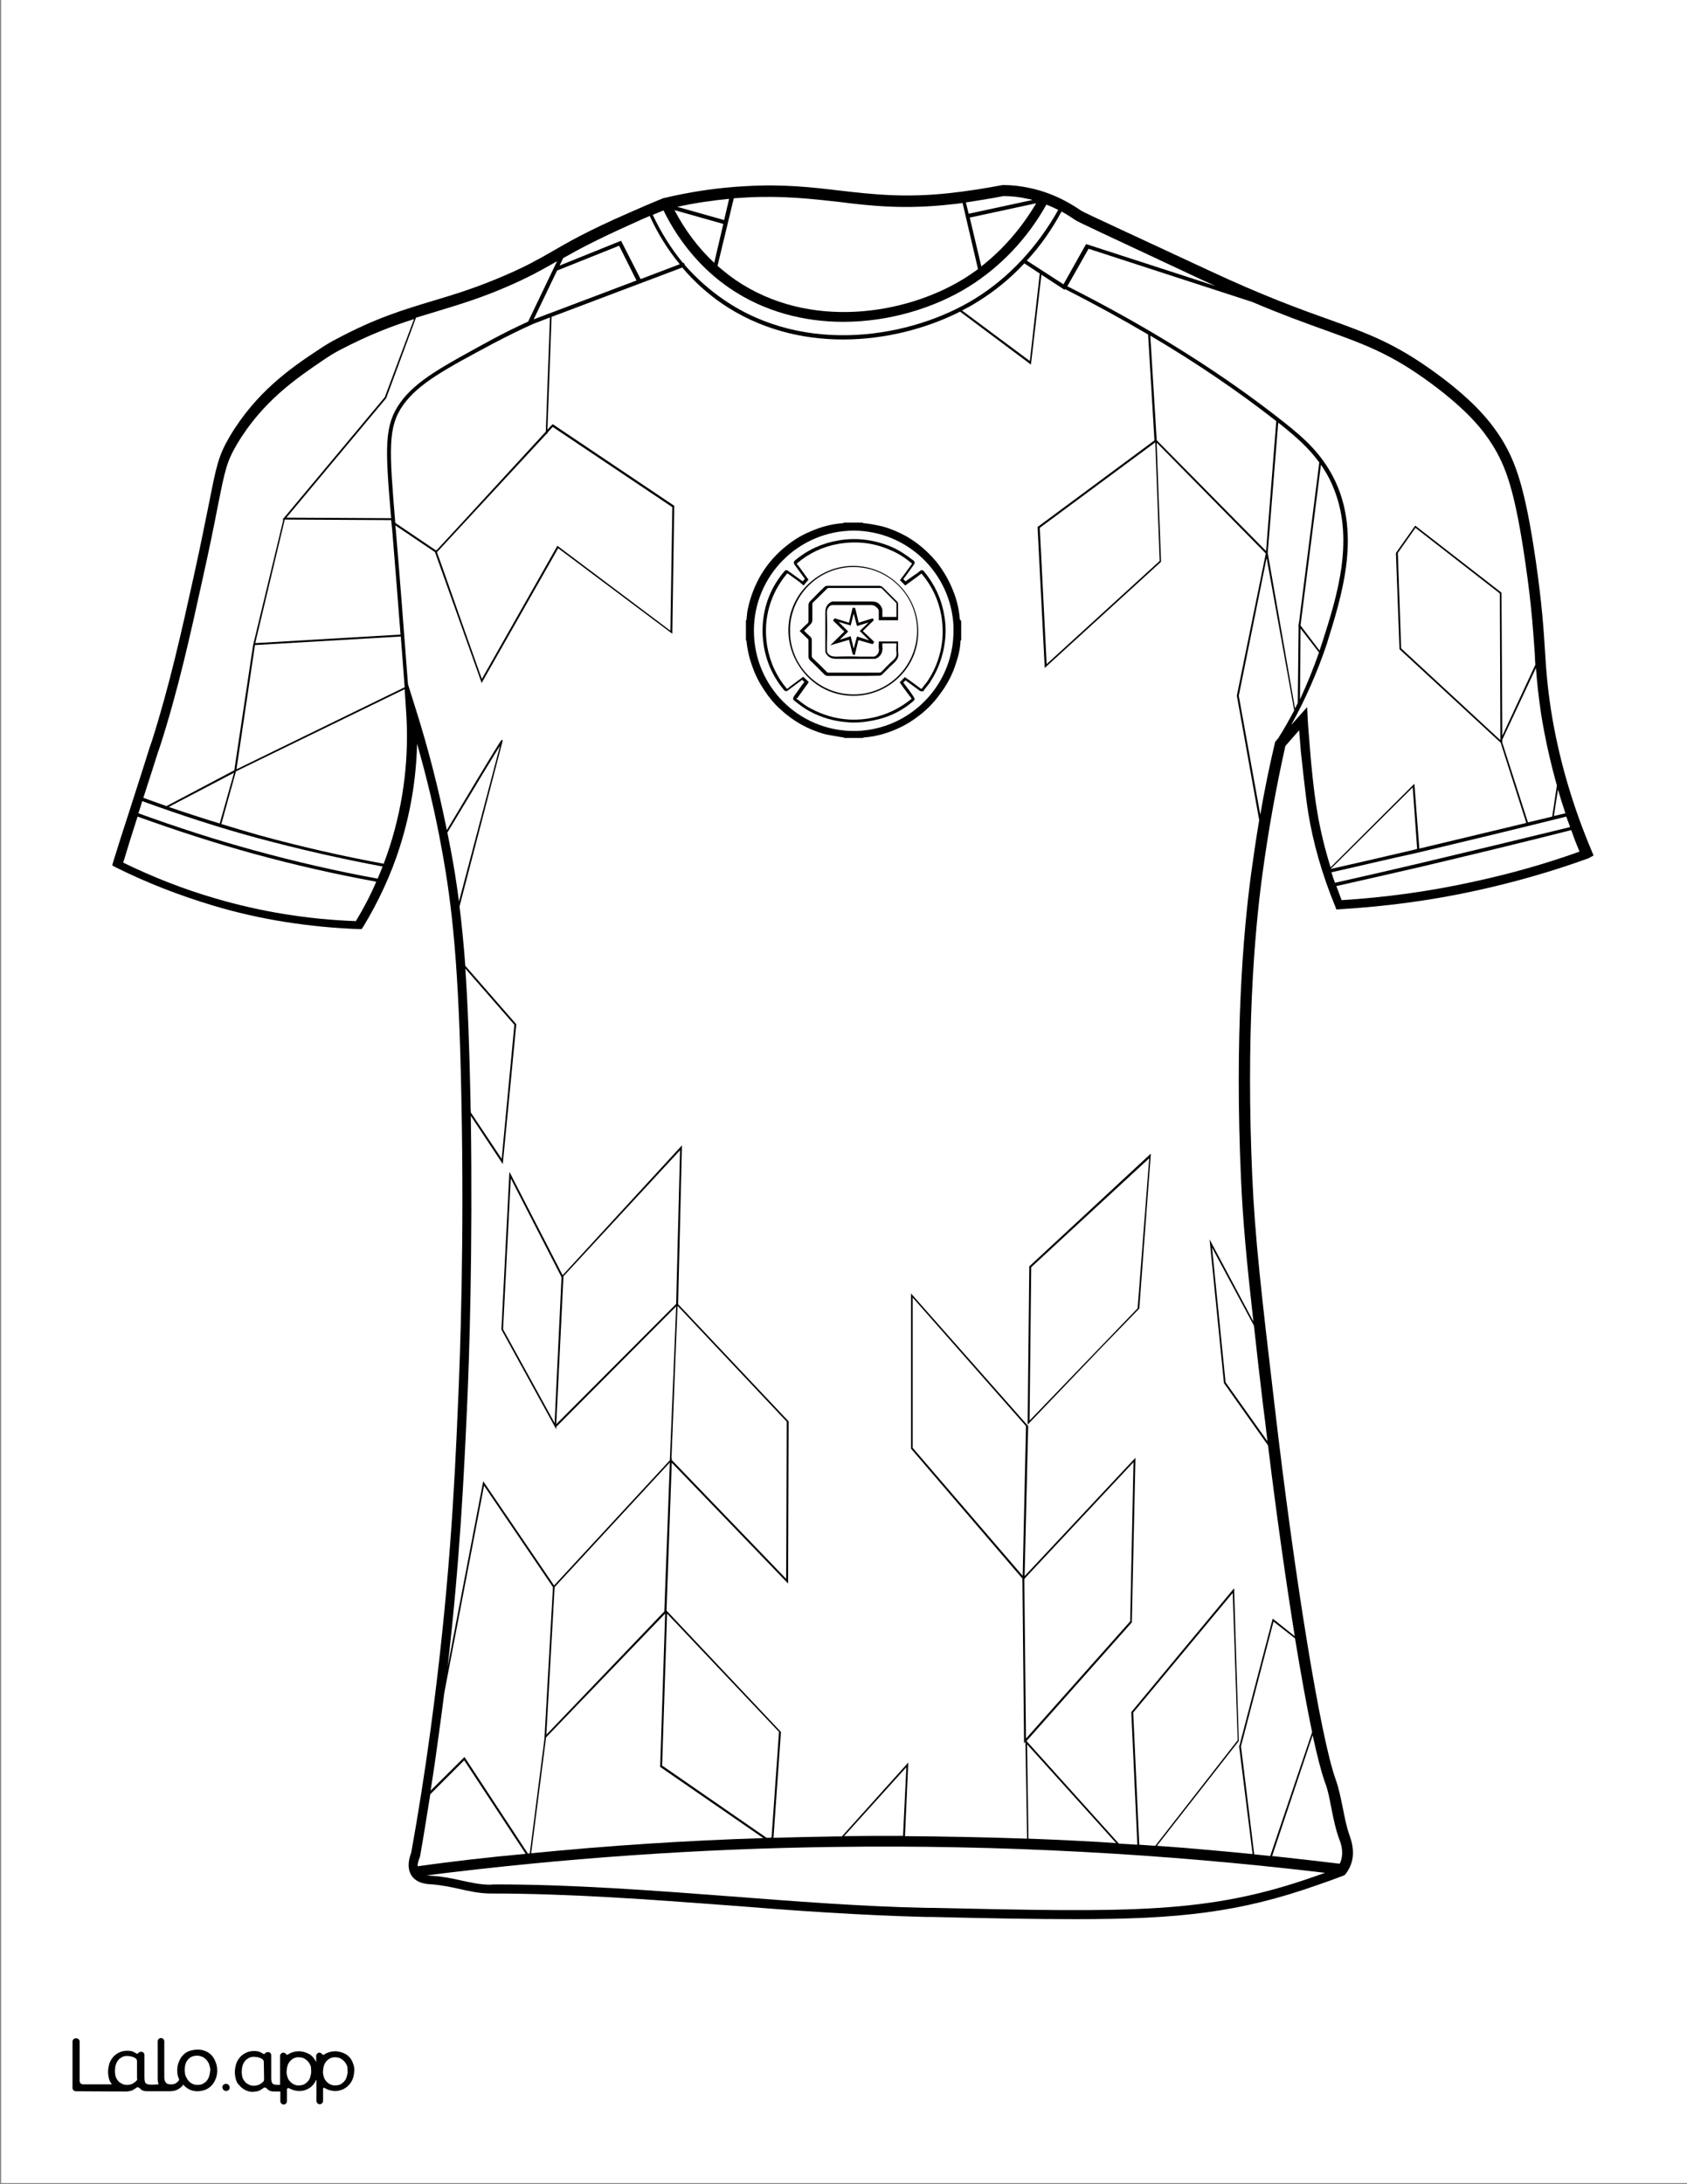<?xml version="1.0" encoding="utf-8"?>
<!-- Generator: Adobe Illustrator 26.1.0, SVG Export Plug-In . SVG Version: 6.00 Build 0)  -->
<svg version="1.1" id="Layer_1" data-layer="Layer_1" xmlns="http://www.w3.org/2000/svg" xmlns:xlink="http://www.w3.org/1999/xlink" x="0px" y="0px"
	 viewBox="0 0 612 792" style="enable-background:new 0 0 612 792;" xml:space="preserve">
<rect x="0" y="0" width="612" height="792" fill="#808080" stroke="none"/>
<style type="text/css">
	.st0{fill:#FFFFFF;}
	.st1{fill:#FCFDFD;}
	.st2{fill:none;stroke:#000000;stroke-width:0;stroke-linecap:round;stroke-linejoin:round;}
	.st3{fill:#FFFDFD;}
	.st4{fill:#010101;}
</style>
<g id="Black">
	<rect x="22.2" y="20.7" width="574.5" height="742.4"/>
</g>
<g id="Color">
	<path class="st0" d="M50.2,294.9c13.8,5,27.9,9.6,42.2,13.5c14.6,4,29.7,7.5,44.6,10.2c0.6-1.4,1.2-2.9,1.8-4.4
		c-15.1-2.8-30.4-6.3-45.3-10.3c-14.1-3.8-28.1-8.4-41.9-13.4C51.2,291.9,50.7,293.4,50.2,294.9z"/>
	<path class="st0" d="M60.4,292.3l24.6-13l6.8-45.3l0,0l11-45.6l-0.3,0l37.1-44.4l10.6-28.3c-7.9,2.5-16.1,5.6-26.7,11.1
		c-2.1,1.1-4.1,2.3-6.7,4.1c-9.1,6.2-21.7,14.7-30.9,30.3c-3.7,6.3-4.3,9.4-6.9,22.4c-1.2,6.2-2.9,14.7-5.6,26.8
		c-4.3,19.6-8.8,39.9-15.3,60.1l-0.8,2.3c-1,3.2-2.8,8.8-5.3,16.5C54.8,290.3,57.6,291.3,60.4,292.3z"/>
	<path class="st0" d="M61.2,292.6c6.1,2.1,12.3,4.1,18.5,6l5.2-18.4L61.2,292.6z"/>
	<polygon class="st0" points="224.6,89.1 202.1,98.1 193.6,115.8 230.9,101.7 	"/>
	<path class="st0" d="M92.5,233.9l-6.7,45l0.1-0.1l0,0.1l60.9-29.7l-0.4-5.3c-0.3-4.4-0.7-8.8-1-13.1L92.5,233.9z"/>
	<path class="st0" d="M193.3,117.5c-4.7,2.1-9.5,4.5-14.1,6.9c-17.6,9.4-27.3,14.6-32.9,22.4c-5.7,8-5.1,16.2-2.9,42.8l14.8,10
		c0.1-0.1,0.2-0.2,0.3-0.2c0.4-0.4,13.7-14.8,39.5-42.9l1.5-41.4L193.3,117.5z"/>
	<path class="st0" d="M140.1,144.4l-36.2,43.3l38,0.2c-2.2-25.6-2.6-33.6,3.3-41.9c5.8-8.1,15.7-13.3,33.3-22.9
		c4.3-2.3,8.7-4.5,13.1-6.5l10.5-21.9c-0.2,0.1-0.5,0.3-0.7,0.4c-4.9,2.8-9.2,5.2-16.2,8.3c-10.9,4.8-19.2,7.2-27.4,9.7
		c-2.3,0.7-4.6,1.4-6.9,2.1L140.1,144.4z"/>
	<path class="st0" d="M92.1,309.6c-14.2-3.9-28.3-8.5-42.2-13.5c-2.2,6.9-4,12.6-5.2,16.7c10.7,5.2,21.8,9.6,33.2,12.9
		c16.6,4.9,33.9,7.7,51.2,8.3c2.8-4.6,5.3-9.4,7.4-14.3C121.6,317,106.7,313.6,92.1,309.6z"/>
	<path class="st0" d="M146.8,249.9l-61.2,29.8l-5.3,19.1c4.5,1.4,9,2.7,13.5,4c14.9,4.1,30.2,7.6,45.4,10.4c0.8-2.2,1.6-4.4,2.3-6.6
		c5-15.8,7-32.3,5.8-49.1L146.8,249.9z"/>
	<polygon class="st0" points="201.2,575.5 198.2,629 241,584.3 243,530.3 	"/>
	<path class="st0" d="M190.7,672.2l-22.3-33.9l-12.3,12.3c-1.2,7.5-2.4,15.1-3.7,22.5l-0.1,0.3c-0.5,1.2-0.8,2.3-0.8,3.3
		C164.5,674.9,177.6,673.4,190.7,672.2z"/>
	<path class="st0" d="M276.9,666.5l-37.4-25.8v-0.2l1.8-55.4L198.1,630l-5.4,42C220.8,669.2,248.9,667.4,276.9,666.5z"/>
	<path class="st0" d="M242,585.1l-1.8,55.1l37.9,26.2c0.6,0,1.2,0,1.8-0.1l2.7-38.3L242,585.1z"/>
	<path class="st0" d="M181.4,270.4c-1.9,3-7.1,11.5-19.1,31.5c0.4,1.9,0.7,3.7,1.1,5.6c1.2,6.2,2.2,12.4,3.1,19.4L181.4,270.4z"/>
	<path class="st0" d="M186.6,371.6l-17.8-20.4c0.9,12.8,1.5,28.4,1.9,48.6c0,1.2,0,2.4,0.1,3.6l11.2,16.8L186.6,371.6z"/>
	<path class="st0" d="M168.5,637.1l23,35c0.2,0,0.5,0,0.7-0.1l5.3-41.4l3.1-55.1l-25-36.8l-14.4,75c-0.6,4.9-1.3,9.9-2,15.1
		c-0.9,6.8-1.9,13.7-3,20.5L168.5,637.1z"/>
	<path class="st0" d="M142.1,190.4c-0.1-0.6-0.1-1.2-0.2-1.8l-38.6-0.2l-10.7,44.8l52.7-3.1c-1-13-2-25.6-3-37.7L142.1,190.4z"/>
	<path class="st0" d="M262.6,108.7c29.4,20.2,67.9,13.9,91.1-0.4c12.3-7.6,22.7-18.8,30.2-32.2c-1.3-0.6-2.7-1.3-4.3-1.9
		c-7,12.5-16.8,22.7-28.4,29.9c-12,7.4-28.3,12.6-45.3,12.6c-14.1,0-28.6-3.6-41.2-12.2c-10-6.8-18.3-16.6-24-28.2
		c-1.3,0.5-2.6,1.1-3.9,1.6c3,6.4,6.7,12.3,11,17.5l0.3-0.1l0.4,0.9C252.7,101,257.5,105.2,262.6,108.7z"/>
	<path class="st0" d="M545,268.2l0,1.1l9.3,28.9c2.9-0.7,5.8-1.4,8.8-2.1l1.7-11.3c-2.4-8.5-4.3-17.1-5.7-25.7
		c-1-6.7-1.5-11.7-1.9-16.9L545,268.2z"/>
	<path class="st0" d="M372.5,94.5l13.3,8.6l8.2-14.6l46.9,15.2c-1.5-0.7-3-1.4-4.6-2.1c-38-17.8-45.4-21.2-46-21.7l-0.2-0.1
		c-0.9-0.6-2.6-1.8-5-3.1C381.6,83.2,377.4,89.2,372.5,94.5z"/>
	<path class="st0" d="M563.7,295.9c1.4-0.3,2.8-0.7,4.2-1c-1-2.9-1.9-5.8-2.7-8.6L563.7,295.9z"/>
	<polygon class="st0" points="513.5,191.4 507.1,200.5 508.3,235.1 544.2,268.3 544.3,268.2 544.1,215.2 	"/>
	<path class="st0" d="M512.5,285.5l-29.8,29.6c10.2-2.3,20.6-4.7,30.8-7.1c0.2-0.1,0.4-0.1,0.6-0.2L512.5,285.5z"/>
	<path class="st0" d="M303.3,669.7c-49.4,0.6-99.3,4.1-148.4,10.3c0.7,0.1,1.4,0.2,2,0.2c3.6,0.2,6.9,0.9,10.1,1.6
		c3.7,0.8,7.2,1.6,10.8,1.6c0,0,0,0,0.1,0c0.8-0.1,1.3-0.1,1.8-0.1c28.3,0,57.1,2.2,84.9,4.3c23.4,1.8,47.7,3.7,71.4,4.2h2.1
		c72.7,1.6,99.9,2.2,138.3-11.2c1.4-0.5,2.9-1,4.3-1.5C422,672.1,362.4,668.9,303.3,669.7z"/>
	<path class="st0" d="M515.2,313c18.1-4.3,36.3-8.7,54.4-13.1c-0.5-1.3-0.9-2.5-1.4-3.8c-18.1,4.5-36.3,8.9-54.4,13.2
		c-10.2,2.2-20.5,4.7-30.8,7c0.4,1.3,0.8,2.5,1.3,3.8C494.6,317.8,505,315.4,515.2,313z"/>
	<path class="st0" d="M377.2,99.2l-5.6-3.7c-5.1,5.5-10.9,10.2-17.1,14c-1.7,1.1-3.6,2.1-5.5,3.1l24.6,18.3L377.2,99.2z"/>
	<path class="st0" d="M351.4,77.5l23.2-5c-0.6-0.2-1.2-0.3-1.8-0.4c-2.9-0.7-5.8-1-8.8-1c-4.5,0.9-9.1,1.6-13.6,2.3L351.4,77.5z"/>
	<path class="st0" d="M260.3,96.4c2.1,1.8,4.2,3.5,6.5,5.1c26.8,18.3,61.7,12.6,82.8-0.4c1.8-1.1,3.5-2.3,5.2-3.5l-5.6-24
		c-1.4,0.2-2.7,0.4-4.1,0.5c-16.8,1.9-29,0.6-40.9-0.9c-10-1.1-20.2-2.3-33.4-1.6c-1.5,0.1-3.1,0.2-4.6,0.3L260.3,96.4z"/>
	<path class="st0" d="M244.7,76.2c3.8,7.3,8.7,13.8,14.4,19.1l3.3-14.1L244.7,76.2z"/>
	<path class="st0" d="M203,96.3l22.3-9l7.1,13.9l14.2-5.4c-4.3-5.2-8-11.1-10.9-17.5c-2.1,0.9-4.2,1.8-6.3,2.8
		c-12.5,5.6-19.5,9.3-25.1,12.5L203,96.3z"/>
	<path class="st0" d="M245.7,75l17,4.8l1.8-7.7C258.3,72.7,252,73.6,245.7,75z"/>
	<path class="st0" d="M158.6,200.1c0,0,0,0-0.1,0.1c0.6,1.4,7.3,20.8,16.3,46l27.4-48.3l41,30.8l0.7-44.8l-43.4-29.1
		c-0.6,0.7-1.3,1.4-1.9,2.1l0,0.4l-0.3,0C158.9,199.8,158.7,200.1,158.6,200.1z"/>
	<path class="st0" d="M375.9,73.7l-24.1,5.2l4.2,17.7C363.8,90.5,370.6,82.7,375.9,73.7z"/>
	<path class="st0" d="M306.2,665.8c7.1-0.1,14.2-0.1,21.4-0.1l1.2-24.9L306.2,665.8z"/>
	<polygon class="st0" points="185.3,427.3 182.5,482 201.2,516 203.7,463.2 203.7,463.1 203.5,463 203.6,462.9 	"/>
	<polygon class="st0" points="245.3,472.2 245.3,472.2 246.7,417.1 204.3,462.9 204.4,463 204.4,463.1 201.8,516.4 245.3,472.8 	"/>
	<path class="st0" d="M478.5,236.6l-6.7-8.7l-0.2,25.7C474.2,248,476.5,242.3,478.5,236.6z"/>
	<polygon class="st0" points="331.1,470.5 331.1,525 371,571.4 372.2,517.1 	"/>
	<polygon class="st0" points="412.7,474.4 416.9,420 374.1,459.5 373.5,515.1 	"/>
	<polygon class="st0" points="410,587.9 411.2,530.2 371.7,572.4 371.6,573 372.2,630.4 	"/>
	<path class="st0" d="M483.1,175.4c-1.1-2.6-2.5-4.8-3.9-6.9l-7.4,58.3l6.9,9.1c0.3-0.9,0.6-1.8,0.9-2.7
		C485.1,216.1,491.9,194.7,483.1,175.4z"/>
	<path class="st0" d="M448.7,252.3v-0.1l10.5-51.5l-39.6-40.2l1.6,43.2l-0.1,0.1l-42.1,38.4l-2.6-51.1l42.4-31.4l-2.3-38.4
		c-9.7-5.7-19.7-11.2-30.2-16.5l-0.1,0.3l-8.4-5.5l-3.8,32.6l-25.7-19.2c-12.1,6.1-27.1,10.1-42.5,10.1c-15,0-30.4-3.8-44-13.1
		c-5.2-3.6-10.1-8-14.3-13l-47.4,17.9l-1.5,40.9c0.5-0.6,1.1-1.2,1.7-1.8l0.2-0.2l44.1,29.6v0.2l-0.7,46.2l-41.4-31l-27.8,48.9
		l-0.2-0.7c-15.4-43.2-16.6-46.5-16.7-46.8l-14.4-9.7l0.2,1.8c1.5,17.5,2.9,36.2,4.4,55.8l2.7,8.6c4.6,14.5,8.4,29.3,11.4,44.3
		c19.4-32.5,19.7-32.6,19.9-32.7h0.2c0.2,0.1,0.2,0.2-0.2,1.7l-15.3,58.7c0.8,6.4,1.5,13.4,2.1,21.5l18.5,21.2l-4.9,50.7l-11.6-17.5
		c0.7,48.4-0.5,87.1-1.4,106.3c-1.1,23.7-2.5,54.5-7,93.4l12.9-67.2l25.7,37.8l42-45.4l2.3-55.8l-43.5,43.7l0,0.9l-19.9-36.2V482
		l2.9-57.1l19.3,37.5l43.3-47.1l-1.4,57.6l40.1,42.5v0.1l-0.2,58.7l-42.2-43.8l-1.9,53.6l41.5,44v0.1l-2.7,38.3
		c7.6-0.2,15.2-0.4,22.7-0.5c0.7,0,1.4,0,2.1,0l24.1-26.8l-1.2,26.7c14.8,0.1,29.6,0.4,44.3,0.9l-0.6-35.1l-0.5,0.5l-0.6-59.7
		l-40.4-47.1V469l0.6,0.7l41.9,47.4v0.1l-1.3,54.3l40.2-42.9v0.9l-1.3,58.8l-38.2,43l33.5,37.2c2.2,0.1,4.5,0.3,6.7,0.4l-2.2-48.1
		l37.3-44.9l1.7,55.3v0.1l-29.7,38c11.6,0.8,23.2,1.9,34.7,3l-4.9-39.2h0.1l12.1-46.2l8,6.4c-3.2-20-6.6-43.8-9.7-69.2l-16-22.6
		v-0.1l-5.2-52l15.9,29.8c-2.4-21.3-3.8-36-4.5-51.8c-2.3-51.4,0.7-88.6,3.7-110.8c0.9-6.4,1.8-12.8,2.9-19.2L448.7,252.3z
		 M348.7,225.7c0,0.3,0,0.8,0,1.1c0,1.2,0,2.4,0,3.7c0,0.3,0,0.8,0,1.1c0,0.1,0,0.3,0,0.4c-0.1,0.1-0.2,0.2-0.2,0.3
		c-0.1,0.3-0.1,0.7-0.1,1.1c-0.2,2.4-0.8,4.8-1.6,7.1c-1.2,3.9-3.1,7.6-5.6,10.9c-2.1,3-4.6,5.6-7.4,7.8c-2.7,2.1-5.4,3.8-8.4,5.1
		c-3.8,1.7-7.8,2.8-12,3.1c-0.1,0-0.2,0.1-0.4,0.2c-0.1,0-0.3,0-0.4,0c-0.3,0-0.7,0-1,0c-1.3,0-2.6,0-3.9,0c-0.3,0-0.7,0-1,0
		c-0.1,0-0.3,0-0.4,0c-0.1-0.1-0.2-0.2-0.4-0.2c-2.2-0.4-4.4-0.7-6.7-1.2c-6.2-1.7-11.6-4.8-16.2-9.1c-2.2-2-4.1-4.3-5.8-6.9
		c-1.8-2.7-3.2-5.4-4.3-8.6c-1.1-3-1.8-6.1-2.1-9.2c0-0.1-0.1-0.2-0.2-0.3c0-0.2,0-0.3,0-0.6c0-0.3,0-0.8,0-1.1c0-1.2,0-2.4,0-3.7
		c0-0.3,0-0.8,0-1.1c0-0.2,0-0.3,0-0.6c0.1-0.1,0.2-0.2,0.2-0.3c0.1-1,0.2-1.9,0.3-2.9c0.8-4.3,2.2-8.3,4.3-12.2
		c2.2-4,5.1-7.6,8.6-10.6c3-2.6,6.2-4.7,9.8-6.2c3.8-1.7,7.8-2.8,12-3.1c0.1,0,0.2-0.1,0.4-0.2c0.1,0,0.3,0,0.4,0c0.3,0,0.7,0,1,0
		c1.3,0,2.6,0,3.9,0c0.3,0,0.7,0,1,0c0.1,0,0.3,0,0.4,0c0.1,0.1,0.2,0.2,0.4,0.2c2.3,0.2,4.7,0.7,6.9,1.2c2.9,0.8,5.7,2,8.3,3.4
		c4.3,2.4,8,5.6,11.1,9.3c2.2,2.7,4,5.7,5.4,8.8c1.8,3.9,2.9,8,3.2,12.2c0.2,0.2,0.3,0.3,0.4,0.4
		C348.7,225.4,348.7,225.6,348.7,225.7z M413.3,474.5l-13.6,14l-26.9,28.1l0.6-57.4l0.1-0.1l44-40.8L413.3,474.5z"/>
	<path class="st0" d="M515.5,314.3c-10.1,2.3-20.4,4.7-30.7,7c0.6,1.7,1.3,3.4,1.9,5.1c16.1-1,32.1-3.2,47.9-6.7
		c13-2.8,25.9-6.4,38.4-10.9c-1.1-2.6-2.1-5.2-3-7.8C551.9,305.6,533.6,310,515.5,314.3z"/>
	<path class="st0" d="M0.4-0.4v792h612v-792H0.4z M576.3,311.2c-13.2,4.8-26.9,8.7-40.6,11.7c-16.3,3.6-33,5.8-49.7,6.8l-1.2,0.1
		l-0.4-1.1c-4.8-11.6-8-23-9.8-33.9c-1.2-7.7-2.2-18.3-2.7-22.4c-0.2-2.6-0.4-5.1-0.6-7.6l-5,5.7c-3.4,15.2-6.2,30.8-8.3,46.3
		c-3,22-6,58.9-3.7,110.1c1,22.2,3.3,42.2,8,82c7.4,63.9,16.8,121.1,22.2,136.2c1.2,3.3,1.9,6.9,2.6,10.3c0.7,3.4,1.3,6.8,2.4,9.9
		c0.6,1.7,2.1,5.7,0.8,10.1c-0.4,1.4-1.2,2.9-2.2,4.2l-0.3,0.3l-0.4,0.2c-3.1,1.2-6.2,2.3-9.4,3.4c-28.3,10-50.4,12.4-87.8,12.4
		c-14.6,0-31.6-0.3-52.1-0.8H336c-23.9-0.6-48.2-2.3-71.7-4.2c-28.2-2.1-57.4-4.3-86.2-4.3c-3.9,0-7.8-0.8-11.6-1.7
		c-3.2-0.7-6.3-1.3-9.4-1.6c-2-0.1-5.8-0.2-7.8-3.2c-1.4-2.1-1.4-5-0.1-8.4c2.6-14.4,4.9-29.1,6.9-43.8c6.9-50.6,8.8-89.3,10-117.7
		c0.9-19.8,2.3-60.3,1.3-110.8c-0.9-48.9-3.3-70.7-7.2-91.8c-2.3-12.7-5.3-25.4-8.9-37.9c-0.3,12.7-2.4,25.2-6.2,37.2
		c-3.2,10.2-7.8,20-13.3,29.1l-0.6,0.9h-1c-18-0.7-35.9-3.4-53.1-8.6c-12-3.6-23.9-8.2-35.1-13.8l-1.3-0.7l0.4-1.4
		c1.3-4.2,3.3-10.6,5.8-18.2c3.6-11.1,6.1-19.1,7.4-23.2l0.8-2.3c6.4-20.1,10.9-40.3,15.2-59.8c2.7-12.1,4.3-20.6,5.6-26.8
		c2.6-13.1,3.3-16.7,7.3-23.6c9.6-16.3,22.4-25.1,31.9-31.4c2.7-1.8,4.8-3.1,7-4.2c14.2-7.6,24.3-10.6,34.9-13.8
		c8-2.4,16.3-4.9,27-9.6c6.9-3,11-5.3,15.9-8.1c6.2-3.6,13.3-7.7,28.2-14.2c4.1-1.8,8.2-3.6,12.2-5.2l0.2-0.1
		c10-2.4,20.2-3.9,30.1-4.4c13.4-0.8,23.9,0.4,34,1.6c12.2,1.4,23.7,2.7,40.1,0.9c6.3-0.7,12.7-1.7,19-2.9h0.2h0.2
		c3.2,0,6.4,0.4,9.6,1.1c9.8,2.1,16.4,6.8,18.7,8.3l0.2,0.1c0.9,0.6,17.7,8.3,45.6,21.3c19.9,9.3,33.1,14.1,43.8,17.9
		c14.7,5.3,24.3,8.8,39.2,19.7c14.2,10.4,19.9,18,23.3,23.3c5.2,8.3,8.7,17.6,12.6,44.3c2.3,15.9,2.9,25.1,3.4,33.2
		c0.4,6.9,0.9,12.9,2.2,21.4c2.7,17,7.6,34,14.7,50.8l0.7,1.7L576.3,311.2z"/>
	<path class="st0" d="M513.1,284.2l1.8,23.5c12.9-3.1,25.8-6.2,38.8-9.3l-9.3-29.1l-36.7-33.9v-0.1l-1.3-34.8l7-9.9l31.3,24.3v0.1
		l0.3,51.8l12-25.8c-0.1-1.2-0.2-2.4-0.2-3.7c-0.6-8.1-1.1-17.2-3.4-33c-3.8-26.2-7-35-12-43c-3.2-5.1-8.7-12.3-22.4-22.4
		c-14.4-10.6-23.9-14-38.3-19.2c-7.2-2.6-15.6-5.6-26.4-10.2l-59.4-19.3l-7.7,13.6c29.6,14.9,56.1,31.5,78.6,49.3
		c7.6,6,14.2,11.9,18.8,21.8c9,19.8,2.1,41.3-3.3,58.7c-3.4,10.1-7.7,19.9-12.9,29.3l5.8-6.5l0.2,4.2c0.2,3.9,0.6,7.8,0.9,11.8
		c0.3,4.1,1.3,14.7,2.6,22.2c1.1,6.5,2.7,13.1,4.8,19.9L513.1,284.2z"/>
	<polygon class="st0" points="379.7,240.8 420.7,203.4 419.1,160.4 377.2,191.4 	"/>
	<path class="st0" d="M419.6,159.2L419.6,159.2l0,0.4l39.7,40.2l3.7-47.1c-13.8-10.8-29.1-21.2-45.7-31L419.6,159.2z"/>
	<path class="st0" d="M469.5,257.6L469.5,257.6l-10-55.3l-10.1,50l7.8,43.1c1.5-8.8,3.3-17.5,5.3-26l0.1-0.4l1.1-1.3
		C465.8,264.4,467.7,261,469.5,257.6z"/>
	<path class="st0" d="M464.8,154.1c-0.4-0.3-0.7-0.6-1.1-0.8l-3.8,47.2l9.9,56.4c0.3-0.7,0.7-1.3,1-2l0.3-27.8l-0.1,0l0.1-0.5l0-0.6
		l0.1,0.1l7.4-58.4C474.7,162.3,470,158.3,464.8,154.1z"/>
	<polygon class="st0" points="243.7,528.6 243.7,529.4 285.2,572.5 285.4,515.5 245.8,473.5 243.6,528.7 	"/>
	<path class="st0" d="M439.7,452.4l4.9,48.8l15.2,21.4c-0.5-4.3-1-8.7-1.6-13.1c-1.3-10.9-2.4-20.4-3.3-28.8L439.7,452.4z"/>
	<path class="st0" d="M273.5,228.7C273.5,228.7,273.5,228.7,273.5,228.7c0,20.1,16.2,36.3,36.2,36.4c4,0,7.8-0.7,11.4-1.9
		c-3.6,1.2-7.4,1.8-11.4,1.8C289.8,265,273.5,248.8,273.5,228.7z"/>
	<polygon class="st0" points="310.9,227 309.7,222.5 308.6,226.8 304.2,225.5 307.7,229 304.6,232 308.6,230.7 309.7,235.2 
		310.9,230.8 315.3,232.2 311.9,228.8 315.1,225.7 	"/>
	<path class="st0" d="M325.2,236.4c-0.1-0.8-0.1-1.7,0-2.4c0-0.2,0-0.4,0-0.7h-5.1v0.1c0,0.4,0,0.8,0,1.1c0.2,1.7-0.3,3-1.7,4
		c-0.4,0.2-0.8,0.4-1.1,0.4c-1.6,0-3.1,0-4.8,0c-2.9,0-5.9,0-8.9,0c-1.2,0-2.7-0.1-3.8-1.7c-0.2-0.3-0.4-0.7-0.4-1.2v-3
		c0-3.4,0-7,0-10.6c0-1.3,0.1-2.8,1.7-3.9c0.3-0.2,0.7-0.4,1.1-0.4c1.8,0,3.4,0,5.2,0c2.9,0,5.9,0,8.8,0c1.3,0,2.3,0.3,3.1,1.3
		c0.4,0.6,0.8,1.1,0.8,2c0,0.7,0,1.3,0,2c0,0.1,0,0.2,0,0.3h5.1v-0.7c0-1.4,0-2.8,0-4.2c0,0-0.1-0.1-0.1-0.2
		c-1.8-1.8-3.6-3.6-5.3-5.3c-0.1-0.1-0.2-0.1-0.4-0.1c-6.3,0-12.6,0-18.9,0c-0.1,0-0.2,0.1-0.3,0.1c-1.8,1.8-3.7,3.6-5.4,5.3
		c-0.1,0.1-0.1,0.2-0.1,0.4c0,1.9,0,3.9,0,5.8c0,0.7-0.2,1.1-0.7,1.6c-0.6,0.6-1.1,1.1-1.7,1.7l-0.6,0.6l0.3,0.3
		c0.7,0.7,1.2,1.2,1.9,1.8c0.3,0.3,0.6,0.7,0.6,1.2c0,1,0,1.9,0,2.9s0,2,0,3c0,0.2,0.1,0.4,0.2,0.6c0.8,0.8,1.6,1.6,2.4,2.3
		c1,1,1.9,1.9,2.9,2.9c0.1,0.1,0.3,0.2,0.4,0.2c6.2,0,12.4,0,18.8,0c0.1,0,0.3-0.1,0.4-0.2c0.6-0.4,1-1,1.6-1.6
		c0.9-0.9,1.8-1.8,2.7-2.6C325,238.6,325.4,237.7,325.2,236.4z"/>
	<path class="st0" d="M461.5,673c8.2,0.9,16.4,1.8,24.5,2.8c0.2-0.4,0.4-0.8,0.5-1.2c1-3.3-0.1-6.4-0.7-7.8c-1.3-3.6-2-7.1-2.7-10.6
		c-0.7-3.4-1.2-6.7-2.4-9.8c-1.3-3.6-2.8-9.4-4.5-17.2L461.5,673z"/>
	<path class="st0" d="M372.6,632.5l0.5,34.2c10.6,0.4,21.2,0.9,31.8,1.6L372.6,632.5z"/>
	<path class="st0" d="M447.2,577.6L411.1,621l2.2,47.9c1.9,0.1,3.8,0.3,5.8,0.4l29.9-38.3L447.2,577.6z"/>
	<path class="st0" d="M450.2,633.2l4.8,39.2c1.9,0.2,3.9,0.4,5.8,0.6l15.2-44.9c-1.9-9.1-4-20.7-6.2-34l-7.8-6.1L450.2,633.2z"/>
	<path class="st0" d="M328.6,245.8c0,0,0.1,0.1,0.2,0.1l1.3,0.9c1.3,1,2.8,2,4.1,3c0,0,0,0,0.1,0c0.3-0.4,0.7-0.8,0.9-1.2
		c0.6-0.7,1.1-1.3,1.6-2.1c2.8-4.3,4.4-9,5-14c0.3-3.1,0.2-6.2-0.3-9.2c-1-5.7-3.4-10.8-7.1-15.2c0,0,0-0.1-0.1-0.1
		c-0.7,0.4-1.3,1-1.9,1.4l-4,2.9l-1.9-1.9l0.2-0.3c0.1-0.1,0.1-0.2,0.2-0.3l1-1.3c1-1.3,1.9-2.7,2.9-4c0-0.1,0.1-0.1,0.1-0.1
		s-0.1,0-0.1-0.1c-2.4-2-5-3.7-7.7-4.8c-6-2.7-12.3-3.4-18.9-2.3c-5.7,1-10.8,3.4-15.2,7.2c0.3,0.3,0.6,0.8,0.9,1.1l3.4,4.7
		l-1.8,2.1L290,211c-1.4-1-2.9-2.1-4.3-3.1c0,0,0,0-0.1,0c-4.7,5.6-7.2,11.9-7.7,19c-0.1,2.4,0,4.9,0.4,7.3c1,5.9,3.4,11.1,7.2,15.6
		c0.3-0.2,0.7-0.4,0.9-0.7l5-3.7l2,1.9l-0.2,0.3c-0.1,0.1-0.1,0.1-0.1,0.2l-0.9,1.2c-1,1.4-2,2.8-3,4.2c-0.4-0.1-0.4,0-0.4,0
		s0,0,0.1,0.1c1.8,1.4,3.4,2.7,5.2,3.6c4.3,2.3,8.9,3.7,13.8,4c3.7,0.2,7.3-0.2,10.8-1.2c4.3-1.2,8.2-3.3,11.6-6
		c0.2-0.1,0.4-0.3,0.4-0.4c0,0-0.2-0.2-0.3-0.4c-0.9-1.2-1.8-2.4-2.7-3.6l-1.3-1.9l1.9-1.9l0.3,0.2l-0.1,0.3c0,0,0,0,0.1,0
		L328.6,245.8z M309.6,252.3C309.7,252.3,309.7,252.3,309.6,252.3C309.7,252.3,309.7,252.3,309.6,252.3c-6.3,0-12.2-2.4-16.7-7
		c-4.4-4.6-6.9-10.4-6.9-16.8c0-6.1,2.4-11.9,6.8-16.3c4.4-4.4,10.4-7,16.7-7c13,0,23.6,10.6,23.6,23.6
		C333.3,241.7,322.7,252.3,309.6,252.3z"/>
	<path class="st1" d="M328.4,246l-0.1,0.2L328.4,246C328.4,246,328.4,246,328.4,246z"/>
	<path class="st1" d="M309.7,192.4c-20.3,0.1-36.2,16.6-36.2,36.2c0,0,0,0,0,0.1c0,20.1,16.2,36.3,36.2,36.3c4,0,7.8-0.6,11.4-1.8
		c14.4-4.8,24.8-18.4,24.8-34.4c0-0.6,0-1.2,0-1.9C344.9,207.7,329.1,192.5,309.7,192.4z M309.7,262c-0.7,0-1.3,0-2-0.1
		c-5-0.3-9.8-1.7-14.2-4.1c-1.8-1-3.4-2.2-5.3-3.7c-0.8-0.6-0.4-1.1-0.2-1.6c1-1.3,2-2.8,3-4.2l0.8-1l-0.8-0.8l-4.3,3.2
		c-0.3,0.2-0.6,0.4-0.9,0.7c-0.3,0.2-0.8,0.4-1.3-0.1c-3.9-4.6-6.4-10-7.4-16c-0.4-2.6-0.6-5.1-0.4-7.6c0.4-7.3,3.1-14,7.9-19.6
		c0.6-0.7,1.1-0.2,1.3-0.1c1.4,1,2.9,2.1,4.3,3.1l1,0.7l0.8-0.9l-3-4.1c-0.2-0.3-0.6-0.8-0.8-1.1c-0.3-0.6-0.3-1,0.1-1.4
		c4.6-3.9,9.9-6.3,15.7-7.3c6.7-1.2,13.2-0.3,19.4,2.3c2.8,1.2,5.3,2.9,7.9,4.9c0.6,0.4,0.7,1,0.2,1.6c-1,1.3-1.9,2.7-2.9,4
		l-0.9,1.2l0.8,0.8l3.4-2.4c0.7-0.4,1.3-0.9,1.9-1.4c0.8-0.6,1.2,0,1.4,0.2c3.8,4.6,6.3,9.8,7.3,15.7c0.6,3.1,0.7,6.3,0.3,9.6
		c-0.6,5.1-2.3,10-5.1,14.4c-0.4,0.8-1,1.4-1.6,2.2c-0.3,0.4-0.7,0.8-0.9,1.2c-0.1,0.2-0.3,0.4-0.7,0.4s-0.6-0.1-0.8-0.2
		c-1.3-1-2.8-2-4.1-3l-1.1-0.8l-0.8,0.8l0.9,1.2c0.9,1.2,1.8,2.3,2.6,3.6c0.8,1.1,0.8,1.4-0.2,2.2c-3.4,2.9-7.4,5-11.9,6.2
		C316,261.5,312.9,262,309.7,262z"/>
	<path class="st2" d="M309.7,252.3C309.7,252.3,309.7,252.3,309.7,252.3"/>
	<path class="st3" d="M309.6,205.6c-12.7,0-23,10.4-23,22.9c-0.2,12.9,10.3,23.3,23.1,23.3c12.7,0,23-10.4,23-23.1
		C332.7,215.8,322.3,205.6,309.6,205.6z M324.3,240.4c-0.9,0.8-1.8,1.7-2.7,2.6c-0.6,0.6-1,1-1.6,1.6c-0.3,0.3-0.8,0.4-1.1,0.4
		c-3,0.1-6.1,0.1-9.3,0.1c-3.1,0-6.2,0-9.3,0c-0.3,0-0.9-0.2-1.1-0.4c-1-1-1.9-1.9-2.9-2.9c-0.8-0.8-1.6-1.6-2.4-2.3
		c-0.3-0.3-0.6-0.8-0.6-1.3c0-1,0-2,0-3s0-1.9,0-2.9c0-0.2,0-0.3-0.2-0.6c-0.7-0.6-1.2-1.2-1.9-1.8l-1.1-1.1l1.1-1.1
		c0.6-0.6,1.1-1.1,1.8-1.7c0.2-0.2,0.3-0.4,0.3-0.8c0-2,0-3.9,0-5.9c0-0.3,0.2-0.8,0.4-1.1c1.8-1.8,3.6-3.7,5.4-5.4
		c0.2-0.2,0.7-0.4,1-0.4c6.3,0,12.6,0,18.9,0c0.3,0,0.8,0.2,1.1,0.4c1.8,1.8,3.6,3.6,5.3,5.3c0.1,0.1,0.4,0.4,0.4,0.9
		c0,1.3,0,2.8,0,4.2v1.7h-7v-0.4c0-0.2,0-0.6,0-0.8c0-0.7,0-1.3,0-2c0-0.4-0.1-0.8-0.6-1.3c-0.7-0.7-1.3-1-2.3-1c-2.9,0-5.9,0-8.8,0
		c-1.8,0-3.4,0-5.2,0c-0.1,0-0.2,0-0.7,0.2c-0.9,0.7-1.3,1.4-1.2,3c0.1,3.6,0.1,7.1,0,10.6v3c0,0.2,0.1,0.3,0.3,0.7
		c0.7,0.9,1.6,1.2,3,1.2c3-0.1,6-0.1,8.9,0c1.6,0,3.1,0,4.8,0c0.1,0,0.2,0,0.6-0.2c1.1-0.8,1.4-1.7,1.2-3c-0.1-0.4,0-0.9,0-1.3
		c0-0.2,0-0.3,0-0.6v-0.4h7v0.4c0,0.3,0,0.8,0,1.1c0,0.8,0,1.6,0,2.3C326.2,238,325.6,239.2,324.3,240.4z M317.1,232.7l-0.4,0.8
		h-0.4l-4.9-1.4l-1.3,5.4l-0.6-0.1l-0.2-0.3L308,232l-6.8,2l5.1-5l-4.1-4l0.6-0.8l5.2,1.6l1.3-5.4h0.8l0.2,0.3l1.2,5.1l5.1-1.6
		l0.4,0.7l-4,3.9L317.1,232.7z"/>
	<path class="st4" d="M76.7,745.2c-0.7-0.7-1.4-1.2-2.3-1.5c-0.9-0.4-1.8-0.5-2.8-0.5s-1.9,0.2-2.9,0.5c-0.9,0.3-1.6,0.8-2.3,1.5
		c-0.6,0.6-1.1,1.4-1.5,2.4c-0.4,0.9-0.6,2-0.6,3.1s0.1,1.7,0.4,2.6c0.1,0.2,0.3,0.7,0.3,0.8c-0.2,0.6-1.1,1.4-2,1.6
		c-0.3,0.1-0.7,0.1-1,0.1c-0.7,0-1.4-0.1-1.8-0.6c-0.4-0.5-0.6-1-0.6-2v-13c0-0.7-0.6-1.2-1.2-1.2l0,0c-0.7,0-1.2,0.6-1.2,1.2v13.3
		c0,0.9,0.1,1.6,0.3,2.2c0,0.1,0,0.1,0.1,0.1c-0.1,0-0.2,0-0.4,0c-1,0.1-3.5,0.3-4.2-0.3c-0.1-0.1-0.1-0.1-0.2-0.2
		c-0.4-0.5-0.4-1.7-0.4-2.3v-7.9c0-0.5-0.4-1-0.9-1.1c-0.1,0-1-0.1-1.4,0.5l0,0c-0.1,0.2-0.4,0.3-0.6,0.1c-0.4-0.2-0.7-0.4-1.1-0.6
		c-0.7-0.3-1.4-0.4-2.3-0.4c-1.9,0-3.7,0.8-5,2.2c-0.6,0.7-1.1,1.5-1.4,2.4c-0.3,1-0.5,2-0.5,3c0,1.1,0.2,2.2,0.5,3.1
		c0.2,0.5,0.5,1,0.9,1.5H30.1c-0.7,0-1.2-0.6-1.2-1.2v-14.3c0-0.7-0.6-1.2-1.2-1.2h-0.2c-0.7,0-1.2,0.6-1.2,1.2v16.8
		c0,0.7,0.6,1.2,1.2,1.2l18.2,0.1c0.5,0,1-0.1,1.5-0.2c0.5-0.1,1-0.3,1.4-0.6c0.2-0.1,0.3-0.2,0.5-0.3c0.1-0.1,0.3-0.2,0.4-0.3
		c0.3-0.3,0.9-0.1,1.2,0.2c0.6,0.8,1.5,1.1,2.8,1.1h8.2c0.5,0,1.1-0.1,1.6-0.2c1-0.2,2.6-1.2,3.2-2.2c0.4,0.6,1.6,1.5,2.3,1.8
		c0.9,0.4,1.8,0.6,2.8,0.6s1.9-0.2,2.8-0.5c1.8-0.7,3.1-2.1,3.8-3.9c0.4-0.9,0.6-2,0.6-3.1c0-1.2-0.2-2.2-0.6-3.1
		C77.8,746.6,77.3,745.8,76.7,745.2z M49.8,753.7L49.8,753.7c0,0.3-0.1,0.6-0.3,0.8c-0.4,0.4-0.8,0.7-1.3,1c-0.6,0.3-1.3,0.5-2,0.5
		s-1.4-0.1-1.9-0.4c-0.5-0.3-1-0.5-1.4-1s-0.7-0.9-0.9-1.5c-0.2-0.7-0.3-1.4-0.3-2.2c0-0.7,0.1-1.5,0.3-2.2c0.2-0.6,0.5-1.2,0.9-1.7
		s0.9-0.8,1.4-1.1c0.6-0.3,1.2-0.4,1.8-0.4s1.3,0.1,1.9,0.3c0.4,0.1,0.8,0.3,1.1,0.5s0.6,0.6,0.6,1v6.4H49.8z M75.9,752.8
		c-0.2,0.6-0.5,1.2-0.9,1.7s-0.9,0.8-1.4,1.1c-0.6,0.3-1.3,0.4-1.9,0.4s-1.3-0.1-1.9-0.4c-0.6-0.3-1.1-0.7-1.5-1.2s-0.7-1.1-1-1.7
		c-0.2-0.7-0.3-1.4-0.3-2.1c0-1.6,0.4-2.9,1.2-3.8c0.8-1,2-1.4,3.4-1.4c0.6,0,1.3,0.2,1.8,0.4c0.6,0.3,1.1,0.7,1.5,1.1
		c0.4,0.5,0.8,1.1,1,1.7c0.2,0.7,0.4,1.3,0.4,2C76.2,751.4,76.1,752.1,75.9,752.8z"/>
	<path class="st4" d="M106.6,761.2C106.7,761.1,106.6,761.2,106.6,761.2L106.6,761.2z"/>
	<path class="st4" d="M119.8,761.2C119.8,761.1,119.8,761.2,119.8,761.2L119.8,761.2z"/>
	<path class="st4" d="M128.1,748.3c-0.3-0.9-0.7-1.7-1.3-2.3c-0.6-0.7-1.3-1.2-2.1-1.5c-0.8-0.4-1.8-0.6-2.7-0.7
		c-0.5,0-1.1,0-1.6,0.1c0,0,0,0-0.1,0c-0.4,0.1-0.8,0.2-1.1,0.3c-0.6,0.2-1.1,0.4-1.6,0.8c-0.2,0.2-0.5,0.1-0.7-0.1
		c-0.2-0.3-0.6-0.6-1-0.6l0,0c-0.7,0-1.2,0.6-1.2,1.2v2.2c-0.3-0.6-0.7-1.2-1.1-1.7c-0.6-0.7-1.3-1.2-2.1-1.5
		c-0.8-0.4-1.8-0.6-2.7-0.7c-0.5,0-1.1,0-1.6,0.1c0,0,0,0-0.1,0c-0.4,0.1-0.8,0.2-1.1,0.3c-0.6,0.2-1.1,0.5-1.6,0.8
		c-0.2,0.1-0.4,0.1-0.6-0.1c-0.2-0.4-0.6-0.6-1-0.6l0,0c-0.7,0-1.2,0.6-1.2,1.2V756c-1,0-2.2,0-2.6-0.4c-0.1-0.1-0.1-0.1-0.2-0.2
		c-0.4-0.5-0.4-1.7-0.4-2.3v-7.9c0-0.5-0.4-1-0.9-1.1l0,0c-0.1,0-1-0.1-1.4,0.5l0,0c-0.1,0.2-0.4,0.3-0.6,0.1
		c-0.4-0.2-0.7-0.4-1.1-0.6c-0.7-0.3-1.4-0.4-2.3-0.4c-1.9,0-3.7,0.8-5,2.2c-0.6,0.7-1.1,1.5-1.4,2.4c-0.3,1-0.5,2-0.5,3
		c0,1.1,0.2,2.2,0.5,3.1c0.1,0.3,0.3,0.6,0.4,0.9c0,0,0,0.1,0.1,0.1c0,0.1,0.1,0.1,0.1,0.2c0.1,0.1,0.2,0.2,0.3,0.3l0,0
		c0,0,0.1,0.1,0.2,0.2c0.3,0.4,1.9,2.2,4.4,2.4c0.1,0,0.3,0,0.6,0c0.5,0,1-0.1,1.5-0.2c0.5-0.1,1-0.3,1.4-0.6
		c0.2-0.1,0.3-0.2,0.5-0.3c0.1-0.1,0.3-0.2,0.4-0.3c0.3-0.3,0.9-0.1,1.2,0.2c0.6,0.8,1.5,1.1,2.8,1.1h2.1v3.5c0,0.7,0.6,1.2,1.2,1.2
		l0,0c0.7,0,1.2-0.6,1.2-1.2v-4.3c0-0.3,0.4-0.6,0.7-0.4l0.7,0.3c0.8,0.4,1.7,0.6,2.6,0.7c0.4,0,1.6,0.1,2.8-0.4
		c2.3-0.8,3.4-2.7,3.8-3.6c0-0.1,0.1,0,0.1,0v7.6c0,0.7,0.6,1.2,1.2,1.2l0,0c0.7,0,1.2-0.6,1.2-1.2v-4.4c0-0.3,0.3-0.5,0.5-0.3
		l0.8,0.4c0.8,0.4,1.7,0.6,2.6,0.7c0.9,0.1,1.9-0.1,2.8-0.4c1.7-0.6,3.1-1.9,3.9-3.6c0.4-0.9,0.6-1.9,0.7-3
		C128.6,750.2,128.5,749.2,128.1,748.3z M95.8,754c0,0.3-0.1,0.6-0.3,0.8c-0.4,0.4-0.8,0.7-1.3,1c-0.6,0.3-1.3,0.5-2,0.5
		s-1.4-0.1-1.9-0.4c-0.5-0.3-1-0.5-1.4-1s-0.7-0.9-0.9-1.5c-0.2-0.7-0.3-1.4-0.3-2.2c0-0.7,0.1-1.5,0.3-2.2c0.2-0.6,0.5-1.2,0.9-1.7
		s0.9-0.8,1.4-1.1c0.6-0.3,1.2-0.4,1.8-0.4c0.6,0,1.3,0.1,1.9,0.3c0.4,0.1,0.8,0.3,1.1,0.5c0.3,0.2,0.6,0.6,0.6,1L95.8,754z
		 M112.9,751.2c0,0.7-0.2,1.4-0.4,2.1c-0.2,0.6-0.5,1.1-1,1.6c-0.4,0.4-0.9,0.8-1.4,1c-0.6,0.2-1.3,0.3-1.9,0.3s-1.2-0.2-1.8-0.5
		c-0.5-0.3-1-0.7-1.4-1.2s-0.7-1.1-0.8-1.7c-0.2-0.7-0.3-1.3-0.2-2c0.1-1.5,0.5-2.7,1.4-3.6c0.4-0.4,0.8-0.7,1.3-0.9
		c0.6-0.3,1.3-0.4,2.1-0.3c0.4,0,0.8,0.1,1.1,0.2c0.2,0.1,0.4,0.2,0.6,0.3c0.5,0.3,1,0.7,1.4,1.2s0.7,1.1,0.9,1.7
		C112.8,749.9,112.9,750.6,112.9,751.2z M126.1,751.2c0,0.7-0.2,1.4-0.4,2.1c-0.2,0.6-0.5,1.1-1,1.6c-0.4,0.4-0.9,0.8-1.4,1
		c-0.6,0.2-1.3,0.3-1.9,0.3s-1.2-0.2-1.8-0.5c-0.5-0.3-1-0.7-1.4-1.2s-0.7-1.1-0.8-1.7c-0.2-0.7-0.3-1.3-0.2-2
		c0.1-1.5,0.5-2.7,1.4-3.6c0.4-0.4,0.8-0.7,1.3-0.9c0.6-0.3,1.3-0.4,2.1-0.3c0.4,0,0.8,0.1,1.1,0.2c0.2,0.1,0.4,0.2,0.6,0.3
		c0.5,0.3,1,0.7,1.4,1.2s0.7,1.1,0.9,1.7C126,749.9,126.1,750.6,126.1,751.2z"/>
	<path class="st4" d="M82.2,755.6c-0.9-0.1-1.7,0.6-1.5,1.5c0.1,0.5,0.5,1,1.1,1.1c0.9,0.1,1.7-0.6,1.5-1.5
		C83.2,756.1,82.7,755.7,82.2,755.6z"/>
</g>
</svg>
